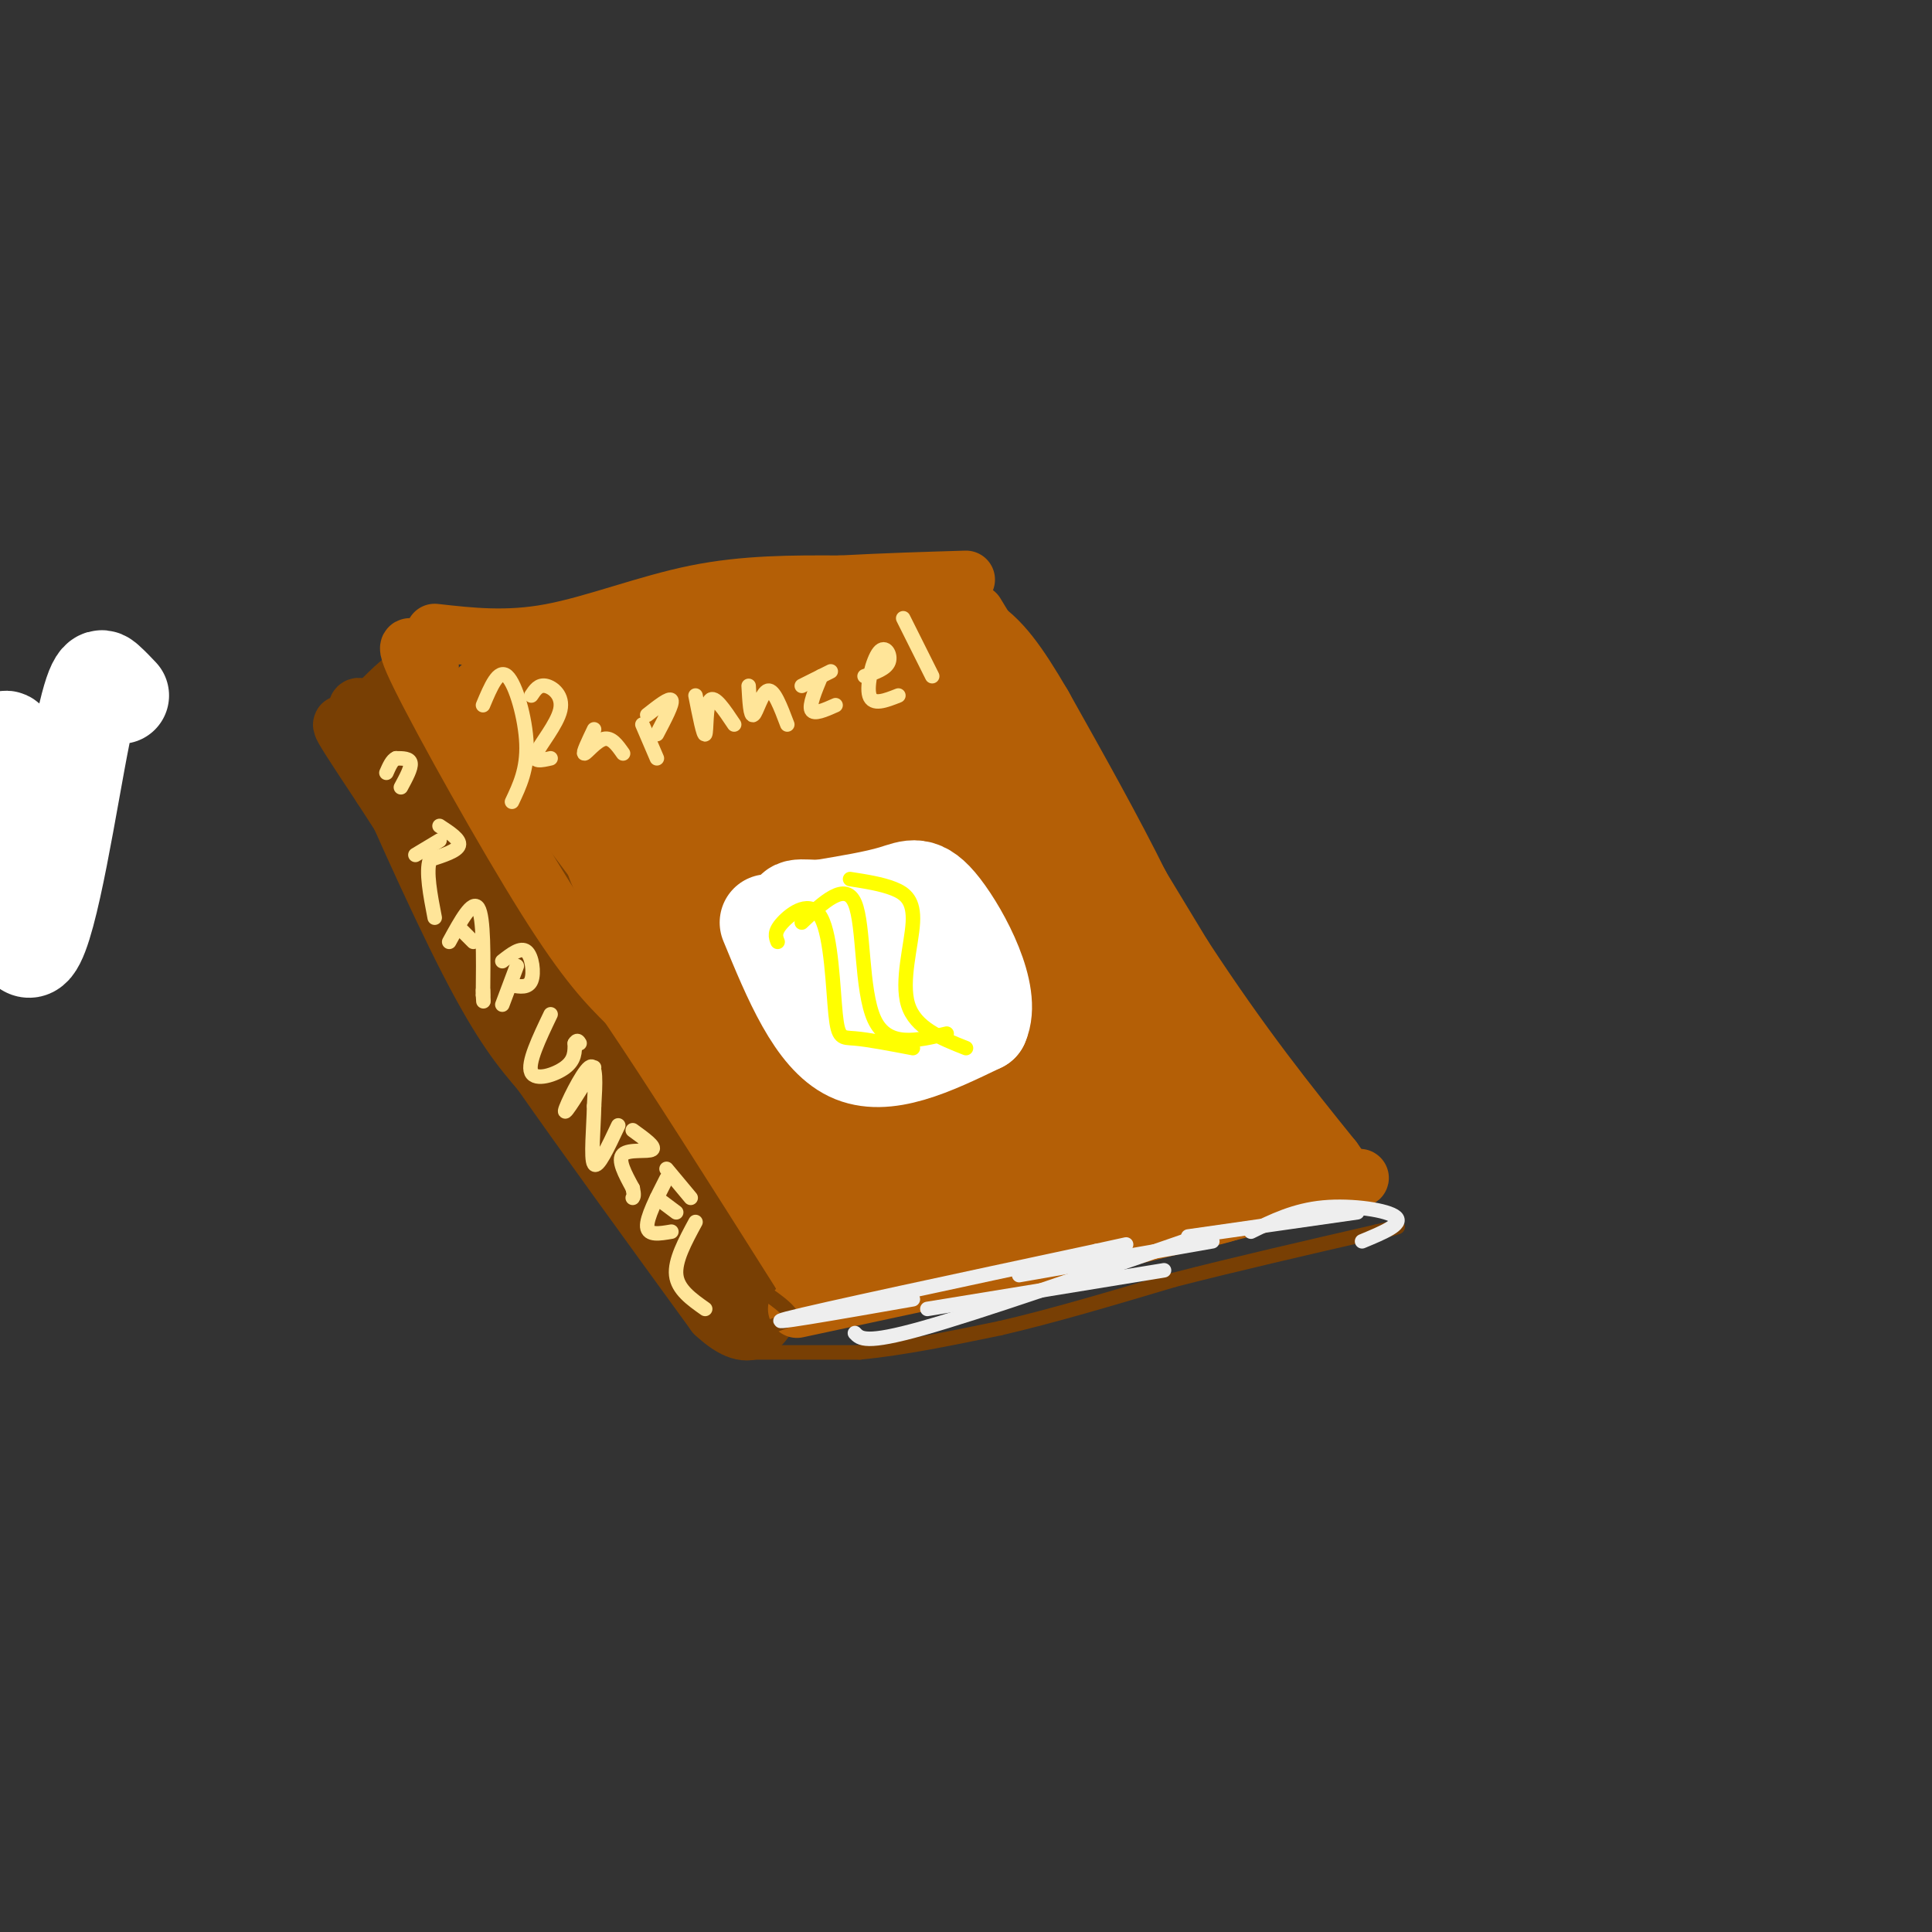 <svg viewBox='0 0 400 400' version='1.1' xmlns='http://www.w3.org/2000/svg' xmlns:xlink='http://www.w3.org/1999/xlink'><rect x="0" y="0" width="400" height="400" fill="#333333" stroke="none"/><g fill='none' stroke='rgb(120,63,4)' stroke-width='12' stroke-linecap='round' stroke-linejoin='round'><path d='M84,150c3.044,10.022 6.089,20.044 22,48c15.911,27.956 44.689,73.844 44,70c-0.689,-3.844 -30.844,-57.422 -61,-111'/><path d='M89,157c-11.889,-18.778 -11.111,-10.222 -9,-8c2.111,2.222 5.556,-1.889 9,-6'/><path d='M89,143c11.333,16.500 35.167,60.750 59,105'/><path d='M148,248c11.267,19.444 9.933,15.556 8,15c-1.933,-0.556 -4.467,2.222 -7,5'/><path d='M149,268c-12.833,-16.667 -41.417,-60.833 -70,-105'/><path d='M79,163c-12.267,-18.511 -7.933,-12.289 -5,-11c2.933,1.289 4.467,-2.356 6,-6'/><path d='M80,146c2.250,-1.345 4.875,-1.708 6,-3c1.125,-1.292 0.750,-3.512 -1,-3c-1.750,0.512 -4.875,3.756 -8,7'/><path d='M77,147c-2.536,-0.024 -4.875,-3.583 -1,6c3.875,9.583 13.964,32.310 21,46c7.036,13.690 11.018,18.345 15,23'/><path d='M112,222c8.500,12.167 22.250,31.083 36,50'/><path d='M148,272c8.167,7.667 10.583,1.833 13,-4'/></g>
<g fill='none' stroke='rgb(180,95,6)' stroke-width='12' stroke-linecap='round' stroke-linejoin='round'><path d='M89,138c-3.356,-3.778 -6.711,-7.556 -2,2c4.711,9.556 17.489,32.444 26,46c8.511,13.556 12.756,17.778 17,22'/><path d='M130,208c8.833,13.000 22.417,34.500 36,56'/><path d='M166,264c6.000,9.167 3.000,4.083 0,-1'/><path d='M165,271c0.000,0.000 56.000,-12.000 56,-12'/><path d='M221,259c18.167,-4.167 35.583,-8.583 53,-13'/><path d='M274,246c9.833,-2.500 7.917,-2.250 6,-2'/><path d='M90,131c7.467,0.844 14.933,1.689 24,0c9.067,-1.689 19.733,-5.911 30,-8c10.267,-2.089 20.133,-2.044 30,-2'/><path d='M174,121c9.333,-0.500 17.667,-0.750 26,-1'/><path d='M202,127c0.000,0.000 43.000,71.000 43,71'/><path d='M245,198c12.333,18.833 21.667,30.417 31,42'/><path d='M276,240c5.167,7.167 2.583,4.083 0,1'/></g>
<g fill='none' stroke='rgb(180,95,6)' stroke-width='28' stroke-linecap='round' stroke-linejoin='round'><path d='M161,158c-4.309,-3.327 -8.619,-6.654 -11,-9c-2.381,-2.346 -2.834,-3.711 -5,-1c-2.166,2.711 -6.045,9.499 -9,10c-2.955,0.501 -4.987,-5.285 -8,-8c-3.013,-2.715 -7.006,-2.357 -11,-2'/><path d='M117,148c-4.733,-0.489 -11.067,-0.711 -12,0c-0.933,0.711 3.533,2.356 8,4'/><path d='M113,152c13.333,16.889 42.667,57.111 52,70c9.333,12.889 -1.333,-1.556 -12,-16'/><path d='M153,206c-8.267,-11.467 -22.933,-32.133 -22,-29c0.933,3.133 17.467,30.067 34,57'/><path d='M165,234c7.556,12.600 9.444,15.600 12,17c2.556,1.400 5.778,1.200 9,1'/><path d='M186,252c11.333,-1.000 35.167,-4.000 59,-7'/><path d='M245,245c12.167,-2.333 13.083,-4.667 14,-7'/><path d='M259,238c-1.022,-4.422 -10.578,-11.978 -17,-21c-6.422,-9.022 -9.711,-19.511 -13,-30'/><path d='M229,187c-5.500,-11.167 -12.750,-24.083 -20,-37'/><path d='M209,150c-5.111,-8.778 -7.889,-12.222 -11,-14c-3.111,-1.778 -6.556,-1.889 -10,-2'/><path d='M188,134c-10.833,0.667 -32.917,3.333 -55,6'/><path d='M133,140c-12.450,1.182 -16.074,1.137 -6,1c10.074,-0.137 33.844,-0.367 47,-1c13.156,-0.633 15.696,-1.671 5,4c-10.696,5.671 -34.627,18.049 -43,23c-8.373,4.951 -1.186,2.476 6,0'/><path d='M142,167c11.863,-2.599 38.521,-9.098 50,-12c11.479,-2.902 7.780,-2.207 3,1c-4.780,3.207 -10.642,8.928 -17,14c-6.358,5.072 -13.212,9.497 -21,12c-7.788,2.503 -16.510,3.083 -11,1c5.510,-2.083 25.253,-6.830 37,-8c11.747,-1.170 15.499,1.237 17,3c1.501,1.763 0.750,2.881 0,4'/><path d='M200,182c-11.756,2.625 -41.147,7.187 -52,8c-10.853,0.813 -3.169,-2.124 5,-6c8.169,-3.876 16.823,-8.690 26,-11c9.177,-2.310 18.879,-2.116 25,0c6.121,2.116 8.662,6.153 6,11c-2.662,4.847 -10.528,10.506 -15,14c-4.472,3.494 -5.550,4.825 -14,6c-8.450,1.175 -24.271,2.193 -24,1c0.271,-1.193 16.636,-4.596 33,-8'/><path d='M190,197c8.924,-1.703 14.734,-1.959 19,-1c4.266,0.959 6.989,3.135 12,4c5.011,0.865 12.312,0.421 0,4c-12.312,3.579 -44.235,11.183 -54,15c-9.765,3.817 2.630,3.848 15,2c12.370,-1.848 24.715,-5.574 36,-7c11.285,-1.426 21.510,-0.550 16,3c-5.510,3.550 -26.755,9.775 -48,16'/><path d='M186,233c-11.689,3.644 -16.911,4.756 -9,3c7.911,-1.756 28.956,-6.378 50,-11'/></g>
<g fill='none' stroke='rgb(120,63,4)' stroke-width='3' stroke-linecap='round' stroke-linejoin='round'><path d='M156,276c0.000,0.000 8.000,-3.000 8,-3'/><path d='M164,273c0.000,-1.667 -4.000,-4.333 -8,-7'/><path d='M154,280c0.000,0.000 24.000,0.000 24,0'/><path d='M178,280c8.833,-0.833 18.917,-2.917 29,-5'/><path d='M207,275c10.833,-2.500 23.417,-6.250 36,-10'/><path d='M243,265c13.000,-3.333 27.500,-6.667 42,-10'/><path d='M285,255c7.167,-1.667 4.083,-0.833 1,0'/></g>
<g fill='none' stroke='rgb(238,238,238)' stroke-width='3' stroke-linecap='round' stroke-linejoin='round'><path d='M282,257c4.289,-1.778 8.578,-3.556 7,-5c-1.578,-1.444 -9.022,-2.556 -15,-2c-5.978,0.556 -10.489,2.778 -15,5'/><path d='M281,251c0.000,0.000 -35.000,5.000 -35,5'/><path d='M251,257c0.000,0.000 -40.000,7.000 -40,7'/><path d='M241,263c0.000,0.000 -49.000,8.000 -49,8'/><path d='M189,269c-16.167,2.833 -32.333,5.667 -26,4c6.333,-1.667 35.167,-7.833 64,-14'/><path d='M227,259c10.667,-2.333 5.333,-1.167 0,0'/><path d='M177,276c1.083,1.167 2.167,2.333 14,-1c11.833,-3.333 34.417,-11.167 57,-19'/></g>
<g fill='none' stroke='rgb(255,229,153)' stroke-width='3' stroke-linecap='round' stroke-linejoin='round'><path d='M83,163c1.083,-2.000 2.167,-4.000 2,-5c-0.167,-1.000 -1.583,-1.000 -3,-1'/><path d='M82,157c-0.833,0.333 -1.417,1.667 -2,3'/><path d='M86,177c0.000,0.000 5.000,-3.000 5,-3'/><path d='M91,171c2.167,1.417 4.333,2.833 4,4c-0.333,1.167 -3.167,2.083 -6,3'/><path d='M89,178c-0.833,2.500 0.083,7.250 1,12'/><path d='M93,195c2.417,-4.417 4.833,-8.833 6,-7c1.167,1.833 1.083,9.917 1,18'/><path d='M100,206c0.167,2.833 0.083,0.917 0,-1'/><path d='M95,192c0.000,0.000 3.000,3.000 3,3'/><path d='M107,200c0.000,0.000 -3.000,8.000 -3,8'/><path d='M104,199c1.911,-1.489 3.822,-2.978 5,-2c1.178,0.978 1.622,4.422 1,6c-0.622,1.578 -2.311,1.289 -4,1'/><path d='M114,210c-2.422,5.067 -4.844,10.133 -4,12c0.844,1.867 4.956,0.533 7,-1c2.044,-1.533 2.022,-3.267 2,-5'/><path d='M119,216c0.500,-0.833 0.750,-0.417 1,0'/><path d='M123,221c-3.067,4.978 -6.133,9.956 -6,9c0.133,-0.956 3.467,-7.844 5,-9c1.533,-1.156 1.267,3.422 1,8'/><path d='M123,229c-0.067,4.267 -0.733,10.933 0,12c0.733,1.067 2.867,-3.467 5,-8'/><path d='M131,234c2.400,1.733 4.800,3.467 4,4c-0.800,0.533 -4.800,-0.133 -6,1c-1.200,1.133 0.400,4.067 2,7'/><path d='M131,246c0.333,1.500 0.167,1.750 0,2'/><path d='M138,244c-2.083,4.083 -4.167,8.167 -4,10c0.167,1.833 2.583,1.417 5,1'/><path d='M136,248c0.000,0.000 4.000,3.000 4,3'/><path d='M138,242c0.000,0.000 5.000,6.000 5,6'/><path d='M144,253c-2.167,4.000 -4.333,8.000 -4,11c0.333,3.000 3.167,5.000 6,7'/><path d='M100,146c1.600,-3.822 3.200,-7.644 5,-6c1.800,1.644 3.800,8.756 4,14c0.200,5.244 -1.400,8.622 -3,12'/><path d='M110,144c0.762,-1.149 1.524,-2.298 3,-2c1.476,0.298 3.667,2.042 3,5c-0.667,2.958 -4.190,7.131 -5,9c-0.810,1.869 1.095,1.435 3,1'/><path d='M123,151c-1.200,2.511 -2.400,5.022 -2,5c0.400,-0.022 2.400,-2.578 4,-3c1.600,-0.422 2.800,1.289 4,3'/><path d='M133,150c0.000,0.000 3.000,7.000 3,7'/><path d='M134,148c2.333,-1.833 4.667,-3.667 5,-3c0.333,0.667 -1.333,3.833 -3,7'/><path d='M144,144c0.844,4.267 1.689,8.533 2,8c0.311,-0.533 0.089,-5.867 1,-7c0.911,-1.133 2.956,1.933 5,5'/><path d='M155,142c0.178,3.244 0.356,6.489 1,6c0.644,-0.489 1.756,-4.711 3,-5c1.244,-0.289 2.622,3.356 4,7'/><path d='M170,140c-1.250,3.000 -2.500,6.000 -2,7c0.500,1.000 2.750,0.000 5,-1'/><path d='M179,140c2.244,-0.774 4.488,-1.548 5,-3c0.512,-1.452 -0.708,-3.583 -2,-2c-1.292,1.583 -2.655,6.881 -2,9c0.655,2.119 3.327,1.060 6,0'/><path d='M187,128c0.000,0.000 6.000,12.000 6,12'/><path d='M166,142c0.000,0.000 6.000,-3.000 6,-3'/></g>
<g fill='none' stroke='rgb(255,229,153)' stroke-width='20' stroke-linecap='round' stroke-linejoin='round'><path d='M4,171c0.000,0.000 0.100,0.100 0.1,0.1'/></g>
<g fill='none' stroke='rgb(255,255,255)' stroke-width='20' stroke-linecap='round' stroke-linejoin='round'><path d='M25,144c-0.946,-1.004 -1.891,-2.009 -3,-3c-1.109,-0.991 -2.380,-1.970 -5,11c-2.620,12.970 -6.589,39.889 -10,44c-3.411,4.111 -6.265,-14.585 -7,-27c-0.735,-12.415 0.647,-18.547 2,-15c1.353,3.547 2.676,16.774 4,30'/><path d='M159,191c4.833,11.750 9.667,23.500 17,27c7.333,3.500 17.167,-1.250 27,-6'/><path d='M203,212c2.786,-6.143 -3.750,-18.500 -8,-24c-4.250,-5.500 -6.214,-4.143 -10,-3c-3.786,1.143 -9.393,2.071 -15,3'/><path d='M170,188c-4.215,0.116 -7.254,-1.093 -5,3c2.254,4.093 9.799,13.486 15,15c5.201,1.514 8.057,-4.853 9,-8c0.943,-3.147 -0.029,-3.073 -1,-3'/></g>
<g fill='none' stroke='rgb(255,255,0)' stroke-width='3' stroke-linecap='round' stroke-linejoin='round'><path d='M161,195c-0.405,-1.008 -0.810,-2.016 1,-4c1.810,-1.984 5.836,-4.944 8,-1c2.164,3.944 2.467,14.793 3,20c0.533,5.207 1.295,4.774 4,5c2.705,0.226 7.352,1.113 12,2'/><path d='M166,191c4.533,-4.289 9.067,-8.578 11,-4c1.933,4.578 1.267,18.022 4,24c2.733,5.978 8.867,4.489 15,3'/><path d='M176,182c3.250,0.506 6.500,1.012 9,2c2.500,0.988 4.250,2.458 4,7c-0.250,4.542 -2.500,12.155 -1,17c1.500,4.845 6.750,6.923 12,9'/></g>
</svg>